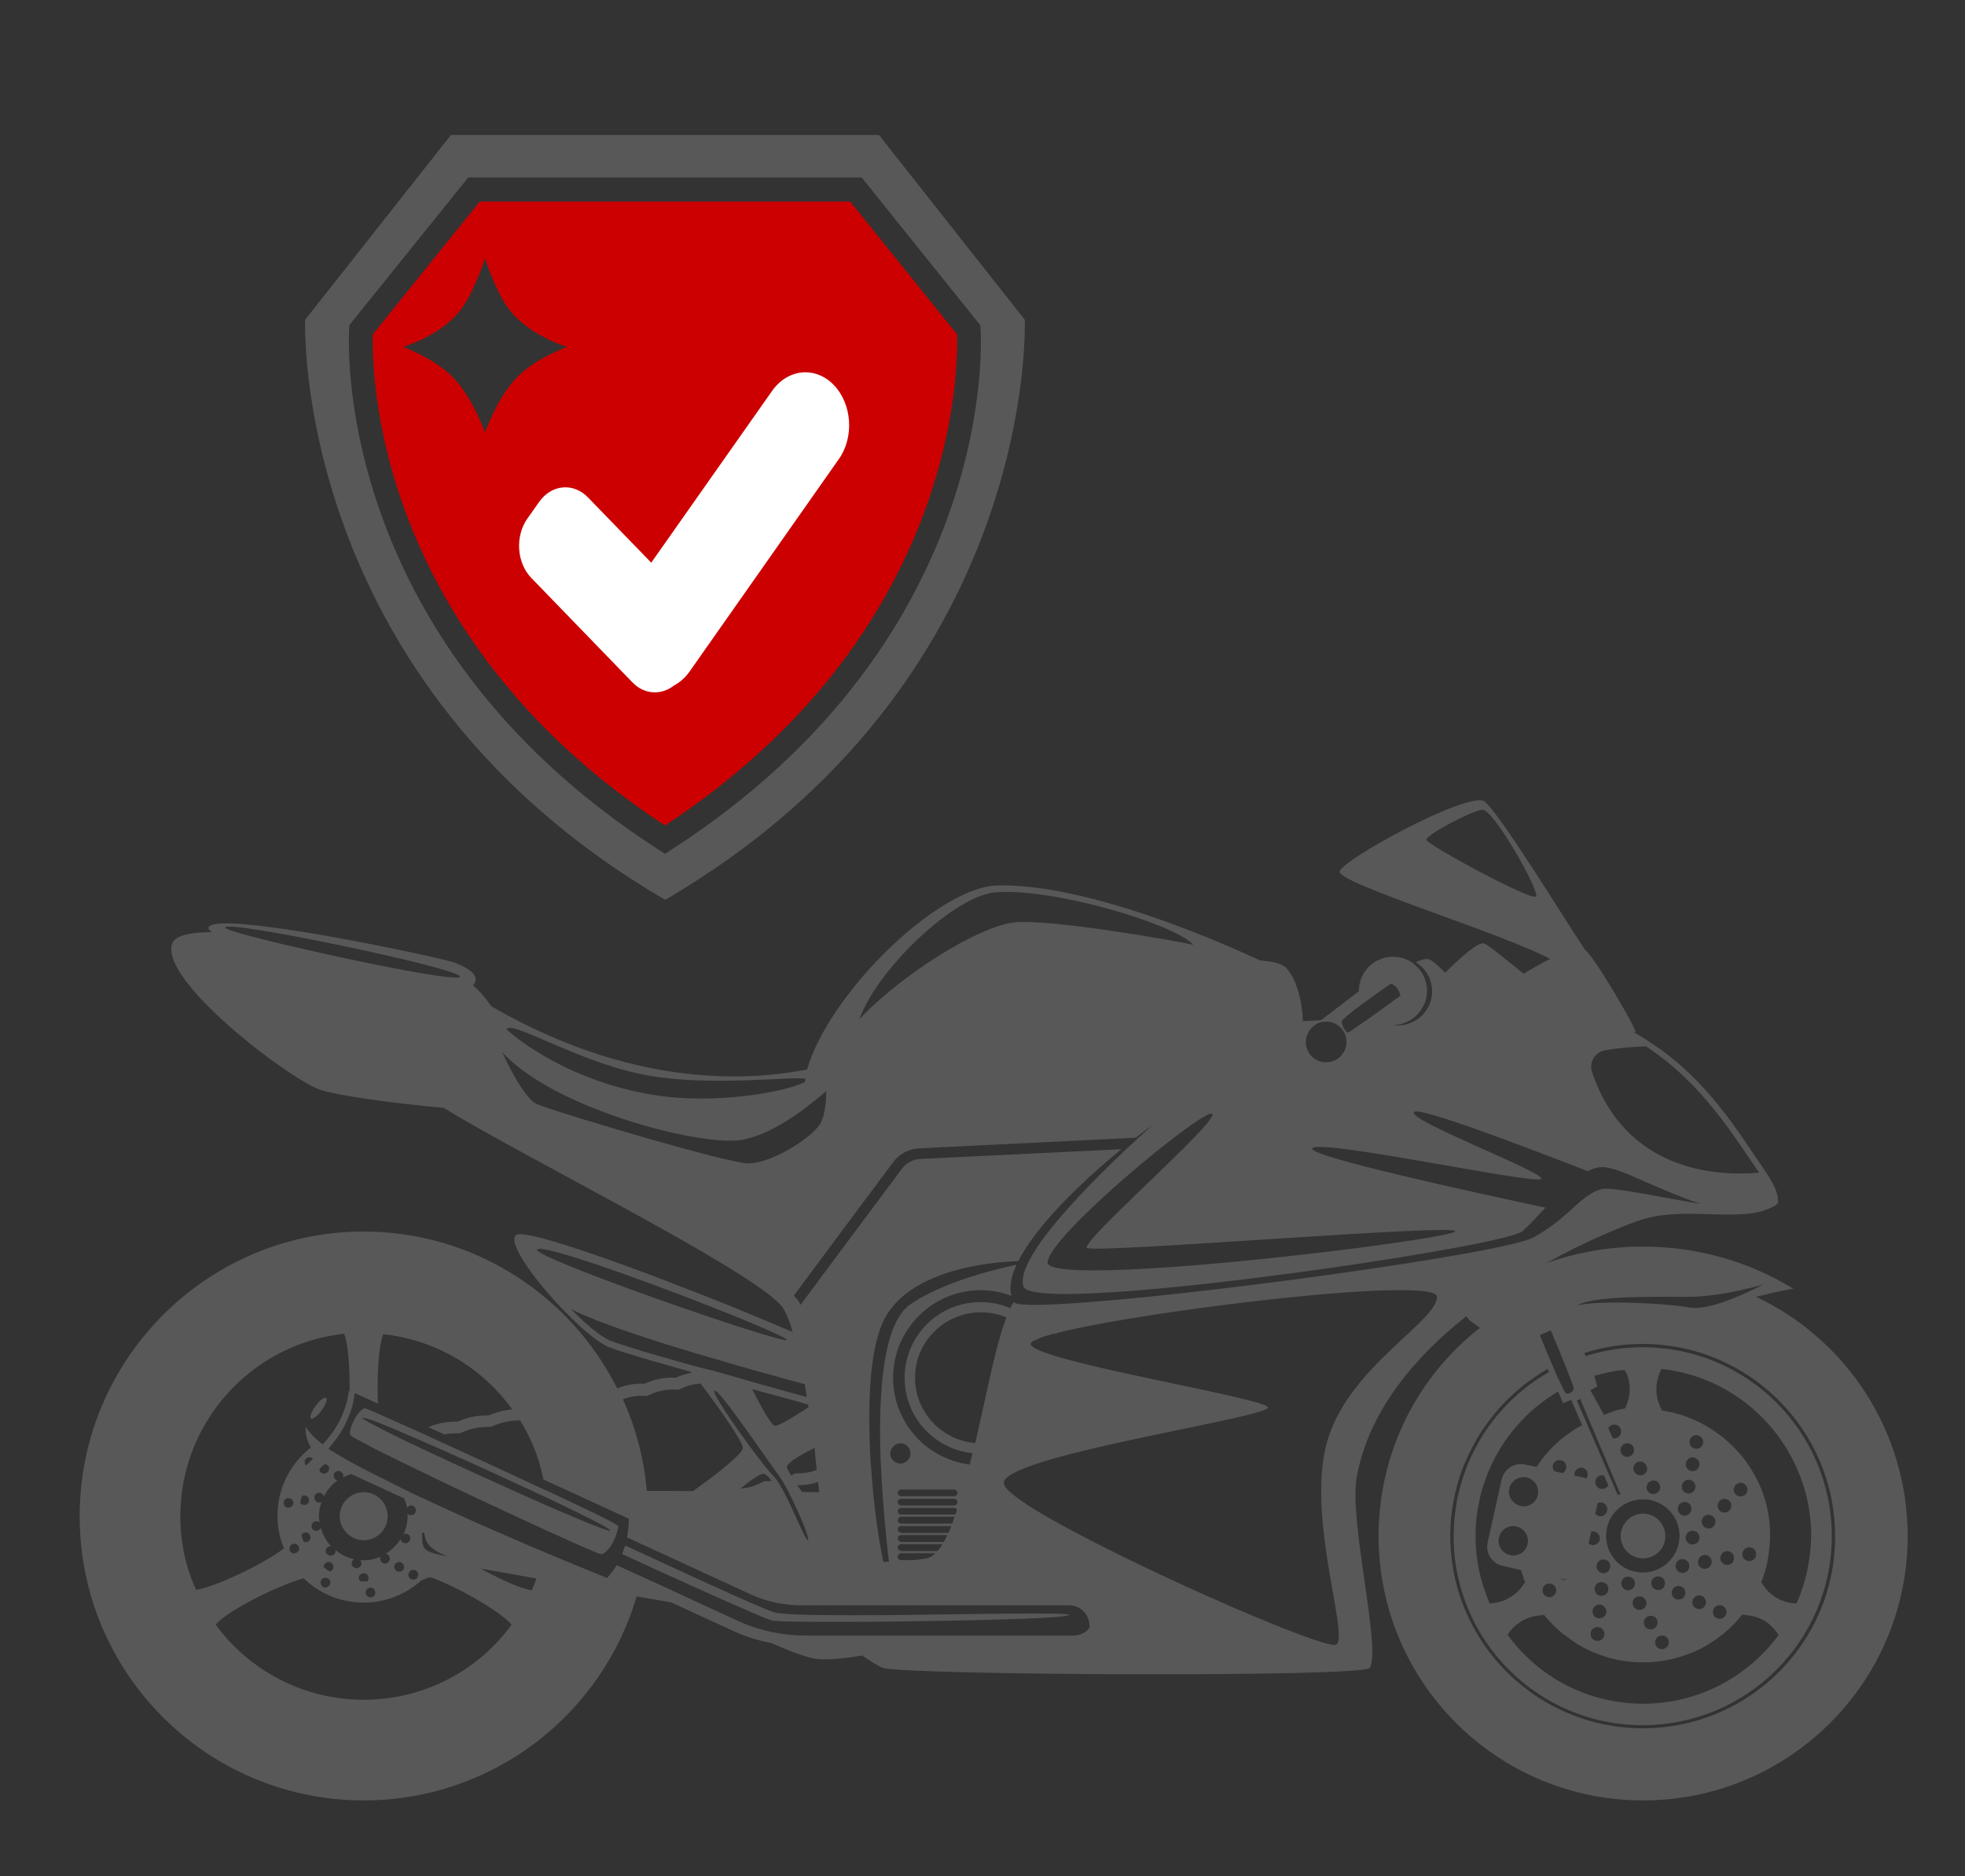 <?xml version="1.0" encoding="utf-8"?>
<!-- Generator: Adobe Illustrator 25.2.0, SVG Export Plug-In . SVG Version: 6.00 Build 0)  -->
<svg version="1.1" id="Capa_1" xmlns="http://www.w3.org/2000/svg" xmlns:xlink="http://www.w3.org/1999/xlink" x="0px" y="0px"
	 viewBox="0 0 888 848" style="enable-background:new 0 0 888 848;" xml:space="preserve">
<rect x="0" y="0" width="888" height="848" fill="#333333" stroke="none"/>
<style type="text/css">
	.st0{fill:#585858;}
	.st1{fill:#FFFFFF;}
	.st2{fill:#CC0000;}
</style>
<g>
	<path class="st0" d="M164.4,696.1c6,0,10.8-4.9,10.8-10.8c0-6-4.9-10.9-10.8-10.9c-6,0-10.9,4.9-10.9,10.9
		C153.6,691.2,158.4,696.1,164.4,696.1z"/>
	<path class="st0" d="M793.6,586.1c6.7-1.7,12.6-2.9,16.8-3.7c-19.8-12.1-43.1-19-68-19h-0.2c-15.3,0-29.9,2.7-43.5,7.5
		c18.6-10.3,34.8-16.8,42.1-19.3c20.6-7.1,45.6,1.6,60.2-6.1c0.4-0.1,0.7-0.3,1-0.5c1.5-0.9,1.8-1.7,1.4-2.5c0.3-3-2-8-6.3-14.1
		c-10.7-15.4-25.1-40.3-51.2-57.2c-2.7-1.8-5.3-3.4-8.1-5c0.9,0.3,1.5,0.5,1.5,0.5c0-2-17.8-32.9-23.1-37.6
		c-4.5-6.7-14.2-22.2-23.6-36.7c-9.4-14.4-18.5-27.8-21.8-30.2c-6.6-4.9-63.7,25.9-65.4,31.6c-1.6,5.2,73.2,27.8,95.1,39.6
		c-4,2-8.2,4.4-11.9,6.7c-3.9-3.1-7.8-6.3-11-8.8c-3.2-2.6-5.8-4.5-7-4.9c-2.2-0.9-10.1,5.8-17.5,13.2c-3.5-3.5-6.5-6.1-8-6.2
		c-1.4,0-3.3,0.5-5.3,1.5c3.8,2.3,6.6,6.3,7.2,10.9c0.1,0.7,0.2,1.4,0.2,2.2c0,1.6-0.2,3.1-0.7,4.6c-2,6.3-7.8,10.8-14.7,10.8
		c-0.8,0-1.5,0-2.2-0.2c7.4,0,13.6-5.4,15-12.5c0.1-0.8,0.2-1.7,0.3-2.5v-0.4c0-5.1-2.5-9.6-6.3-12.4c-1.9-1.5-4.3-2.5-6.8-2.8
		c0,0,0,0-0.1,0c-0.7-0.1-1.4-0.2-2.2-0.2c-8.5,0-15.4,6.9-15.4,15.4v0.2c-0.1,0.1-0.3,0.2-0.4,0.3c-0.2,0.1-0.4,0.3-0.6,0.5
		c-0.2,0.1-0.4,0.3-0.6,0.4c-0.2,0.1-0.4,0.3-0.6,0.5c-0.2,0.2-0.4,0.3-0.6,0.5c-0.2,0.1-0.4,0.3-0.6,0.4c-0.2,0.1-0.4,0.3-0.6,0.5
		c-0.2,0.1-0.4,0.3-0.6,0.4c-0.2,0.1-0.4,0.3-0.6,0.5c-0.2,0.1-0.4,0.3-0.6,0.4c-0.2,0.1-0.4,0.3-0.6,0.5c-0.2,0.2-0.4,0.3-0.6,0.5
		c-0.2,0.1-0.4,0.3-0.6,0.5c-0.2,0.1-0.4,0.3-0.6,0.4c-0.2,0.1-0.4,0.3-0.6,0.5c-0.2,0.1-0.4,0.3-0.6,0.4c-0.2,0.1-0.4,0.3-0.6,0.4
		c-0.2,0.1-0.4,0.3-0.6,0.5c-0.2,0.2-0.4,0.3-0.6,0.5c-0.2,0.1-0.4,0.3-0.6,0.4c-0.2,0.1-0.4,0.3-0.6,0.5c-0.2,0.1-0.4,0.3-0.6,0.4
		c-0.2,0.1-0.4,0.3-0.6,0.5c-0.2,0.1-0.4,0.3-0.6,0.4c-0.2,0.1-0.4,0.3-0.6,0.5c-0.2,0.2-0.4,0.3-0.6,0.5c-0.2,0.1-0.4,0.3-0.6,0.5
		c-0.2,0.1-0.4,0.3-0.6,0.4c-0.2,0.1-0.3,0.3-0.5,0.4c0,0,0,0,0,0c-3,0.2-5.7,0.3-8.2,0.4c-0.4-9.6-2.9-18.7-7.3-23.8
		c-1.8-2.1-6.1-3.2-12-3.6c-2.2-1-5-2.3-8.4-3.8c-23.9-10.6-74.9-31-110.5-30.1c-25,0.7-70,42.8-83.8,77.1c-0.8,2.1-1.5,4.1-2.1,6.1
		c-17.9,3.3-72.5,12-142.7-28.6c-2.7-3.9-5.5-7.2-8.3-9.4c4.4-5.1-4.2-8.7-8.2-10.3c-4.6-2-109.3-24.4-111.3-15.8
		c-0.1,0.6,0.5,1.3,1.6,2c-9.9,0-16.7,1.5-18,5.2c-5.9,16.5,52.1,60.6,66.5,65.9c7.6,2.7,32.8,6.2,56.1,8.3
		c37.1,22.6,132.9,70.1,151.3,88c1,1,1.8,1.9,2.3,2.7c0.3,0.5,0.6,1.1,0.9,1.7c1.2,2.3,2.3,5.3,3.3,8.9c-7.1-3-15.9-6.7-25.6-10.7
		c-40.1-16.2-95-36.6-99.4-33.1c-4.2,3.4,9.2,21.6,22.8,35.3c0,0,0,0,0,0c7.3,7.5,14.7,13.6,19.3,15.4c0.6,0.2,1.4,0.5,2.4,0.9
		c0.4,0.1,0.9,0.3,1.3,0.4c1,0.4,2.2,0.8,3.6,1.2c0.9,0.3,2,0.6,3.1,0.9c1.1,0.4,2.3,0.7,3.5,1.1c0.2,0,0.4,0.1,0.6,0.2
		c1.7,0.5,3.5,1,5.4,1.6c0.6,0.2,1.3,0.4,1.9,0.5c4.5,1.3,9.4,2.7,14.6,4.2c0.2,0,0.3,0.1,0.5,0.1c0.1,0.1,0.2,0.3,0.3,0.4
		c-2.5,0.5-4.9,1.3-7.3,2.3c-4.8-0.3-9.6,0.7-14,2.7c-4.2-0.2-8.4,0.5-12.3,2.1c-21.1-42-64.5-70.9-114.8-70.9
		C93.5,556.8,36,614.3,36,685.3c0,70.9,57.5,128.4,128.4,128.4c58.4,0,107.7-39,123.3-92.2l15.6,2.7l28.7,13.2
		c5.3,2.4,10.9,4.1,16.6,5.2h0.1c0,0,0.1,0,0.2,0.1c8.8,3.9,16.4,6.7,20.4,7.1c5,0.5,12.7-0.3,20.4-1.6c3.8,2.7,7.1,4.8,9.3,5.6
		c9.2,3.3,217.3,4.4,220,0c5.3-8.5-9.5-66.6-5.9-86.2c5.4-29.7,26-54.1,49.5-72.7l1.4,1.7c0,0,1.8,1.4,4.8,3.5
		c-27.9,21.8-45.8,55.8-45.8,94.1c0,66,53.5,119.5,119.5,119.5c66,0,119.6-53.5,119.6-119.5C862,646.4,834.1,605.2,793.6,586.1z
		 M694.2,405.1c-1.3,2.7-49.2-23.3-49.6-25.5c-0.4-2.2,21.7-13.9,25.5-13.6C675.4,366.4,695.6,402.5,694.2,405.1z M206.7,441.8
		c-9.6,0.7-76.6-13.8-98.2-20c-4.4-1.3-6.9-2.2-6.7-2.7c2-3.3,108.7,19.1,106,22.4C207.8,441.7,207.3,441.8,206.7,441.8z
		 M762.9,586.1c8.1,0,17-1.5,23.7-3c6.1-1.3,10.3-2.6,10.3-2.6s-3.1,1.7-7.6,3.7c-7.6,3.5-19.2,8-25.9,6.7
		c-10.7-1.9-40.8-3.4-50.6-0.9C720.2,585.5,747.5,586.1,762.9,586.1z M714.1,632.2l4.2,10l12.6,29.8l1.5,3.5h-1.4l-14.1-32.6
		l-4.3-9.9L714.1,632.2z M720.5,621.8c0,0,9.3-2.6,13.5-2.6c1.5,1.3,2.2,4.9,2.4,6.9c0.1,0.9,0.1,1.6,0.1,1.6c0,3-0.7,5.9-2.2,8.9
		c-4.1,0.4-9.4,2.9-9.4,2.9l-6.2-11.2l3.1-1.7L720.5,621.8z M811.9,724.7c-2.5-0.1-4.9-0.6-6.9-1.5c-3.5-1.4-6.4-3.9-8.6-7.4
		c-0.2-0.2-0.3-0.4-0.4-0.6c0,0-0.1,0-0.1,0c0,0,0,0,0-0.1c0.3-0.8,0.6-1.5,0.9-2.3c0.5-1.4,0.9-2.9,1.3-4.4
		c0.3-0.9,0.4-1.8,0.6-2.8c0.1-0.5,0.2-1,0.3-1.5c0.1-0.6,0.2-1.2,0.3-1.8c0.1-0.9,0.2-1.8,0.3-2.7c0-0.3,0-0.6,0.1-0.9
		c0.1-1.5,0.2-3.1,0.2-4.6c0-1,0-1.9,0-2.9c-0.1-1.8-0.3-3.5-0.5-5.2c-0.9-6.5-2.9-12.6-5.8-18.1c-0.3-0.5-0.5-1-0.8-1.5
		c-1.6-2.8-3.3-5.5-5.4-8c-0.5-0.7-1.1-1.3-1.6-1.9c-0.4-0.5-0.9-0.9-1.3-1.4c-0.7-0.8-1.4-1.5-2.2-2.2c-1.1-1.1-2.2-2.1-3.5-3.1
		c-4-3.2-8.4-6-13.2-8.1c-0.7-0.3-1.4-0.6-2.1-0.9c-2.5-1-5.1-1.8-7.7-2.4c-0.8-0.2-1.6-0.4-2.4-0.5c-0.8-0.2-1.5-0.3-2.3-0.4
		c-0.1,0-0.1,0-0.2,0c0.1,0,0.1-0.1,0.2-0.1c-0.1-0.2-0.3-0.5-0.4-0.7c-1.7-3.4-2.4-6.7-2.1-10.1c0-0.4,0-0.8,0.1-1.2
		c0.3-2.2,1-4.5,2.1-6.7c19,2,35.9,11.1,48.1,24.6c12.1,13.5,19.6,31.3,19.6,50.8C818.3,705,816,715.4,811.9,724.7z M812.6,725.2
		c0,0.2,0,0.3,0,0.4C812.5,725.5,812.6,725.4,812.6,725.2C812.6,725.2,812.6,725.2,812.6,725.2z M694.4,663l-5.1-1.1
		c-4.8-1.1-9.6,2-10.7,6.8l-6.3,28.3c-1.1,4.9,1.9,9.6,6.8,10.7l8.3,1.9c0.5,1.9,1.1,3.8,1.9,5.7c0,0-0.1,0-0.2-0.1
		c-0.1,0.2-0.3,0.4-0.4,0.6c-2,3.1-4.5,5.3-7.4,6.7c-0.4,0.3-0.7,0.4-1.1,0.6c-2.1,0.9-4.5,1.4-7,1.6c-4.1-9.4-6.4-19.7-6.4-30.6
		c0-3.1,0.2-6.2,0.6-9.2c0.2-1.6,0.4-3.2,0.8-4.8c0.6-3.5,1.4-6.8,2.6-10c0.4-1.5,1-3,1.6-4.4c6.3-15.5,17.5-28.4,31.7-36.8l2.3,5.3
		l3.6-1.6l5,11.5C706.5,648.6,699.5,655.1,694.4,663z M717.3,665.2c0.4,1.1,0.2,2.2-0.4,3.1c-0.4-0.2-0.9-0.4-1.4-0.5l-4-0.9
		c0-0.2,0-0.4,0-0.5c0-1.2,0.7-2.3,1.9-2.8C714.8,662.8,716.6,663.6,717.3,665.2z M702.5,664.9C702.5,664.8,702.4,664.8,702.5,664.9
		c-0.3-0.3-0.4-0.5-0.6-0.8c-0.6-1.6,0.1-3.4,1.7-4c1.6-0.6,3.4,0.1,4,1.7c0.6,1.5,0,3.2-1.5,4L702.5,664.9z M705.2,713.6
		c-0.2-0.1-0.4-0.3-0.6-0.5c-0.1-0.1-0.1-0.2-0.2-0.3C704.6,713.1,704.8,713.3,705.2,713.6z M703.3,718.7c0,1.7-1.3,3.1-3,3.2
		c-1.7,0-3.2-1.3-3.2-3c-0.1-1.8,1.3-3.2,3-3.2C701.7,715.6,703.2,716.9,703.3,718.7z M708,713.7c-0.3,0.2-0.8,0.4-1.2,0.4
		c-0.6,0-1.2-0.2-1.7-0.5C706.2,713.8,707.1,713.8,708,713.7z M688.5,680.8c-0.6,0-1.2-0.1-1.7-0.3c-2.8-0.8-4.9-3.3-4.9-6.3
		c0-3.7,3-6.6,6.6-6.6c1,0,2,0.2,2.8,0.6c2.2,1.1,3.8,3.3,3.8,6C695.2,677.8,692.2,680.8,688.5,680.8z M690.5,696.4
		c0,3-2,5.5-4.7,6.3c-0.6,0.2-1.3,0.3-1.9,0.3c-3.7,0-6.7-3-6.7-6.6c0-3.7,3-6.7,6.7-6.7c0.4,0,0.9,0.1,1.4,0.2
		C688.3,690.6,690.5,693.2,690.5,696.4z M685.8,733.9c0,0,0.1-0.1,0.2-0.1c3-2.3,6.6-3.6,10.8-3.8c0.3-0.1,0.5-0.1,0.8-0.1v-0.3
		c0.6,0.9,1.4,1.7,2,2.4c0.7,0.8,1.4,1.6,2.2,2.3c0.8,0.8,1.5,1.5,2.3,2.2c0.9,0.8,1.7,1.5,2.6,2.2c0.1,0.1,0.3,0.2,0.5,0.3
		c0.9,0.7,1.8,1.4,2.7,2c0.6,0.4,1.2,0.9,1.8,1.3c0.9,0.6,1.7,1.1,2.6,1.6c3.6,2.1,7.5,3.7,11.5,4.9c1,0.4,2.1,0.6,3.2,0.9
		c0.5,0.1,0.9,0.2,1.3,0.3c0.9,0.2,1.8,0.4,2.7,0.5c0.9,0.2,1.8,0.3,2.8,0.4c2.2,0.3,4.5,0.4,6.7,0.4c2.3,0,4.6-0.1,6.9-0.4
		c0.9-0.1,1.8-0.2,2.7-0.4c0.9-0.2,1.8-0.4,2.7-0.5c0.4-0.1,0.9-0.2,1.3-0.3c1.1-0.3,2.2-0.5,3.2-0.9c0.9-0.3,1.8-0.6,2.7-0.9
		c0.6-0.2,1.2-0.5,1.8-0.7c0.1,0,0.2-0.1,0.4-0.1c1.3-0.5,2.6-1.1,3.8-1.7c0.6-0.3,1.3-0.6,1.9-1c0.1,0,0.1-0.1,0.2-0.1
		c0,0,0.1-0.1,0.2-0.1c0.1,0,0.2-0.1,0.3-0.2c0.5-0.3,1-0.6,1.5-0.9c1.6-1,3.2-2,4.7-3.2c0.9-0.6,1.7-1.3,2.6-2
		c3-2.5,5.7-5.4,8.1-8.4v0.3c0.3,0,0.5,0,0.8,0.1c4.2,0.2,7.8,1.5,10.8,3.8c0,0,0.1,0,0.1,0.1c1.7,1.4,3.2,3,4.6,5.1
		c-6.9,9.4-15.9,17.2-26.4,22.6c-10.4,5.4-22.3,8.5-34.9,8.5c-25.1,0-47.4-12.2-61.2-31.1C682.5,736.9,684.1,735.2,685.8,733.9z
		 M786.5,676.3c-1.7,0-3.1-1.5-3-3.2c0.1-1.7,1.5-3,3.2-3c1.7,0.1,3.1,1.5,3,3.2C789.6,675.1,788.2,676.4,786.5,676.3z M792.4,699.9
		c1.4,1,1.6,3,0.6,4.4c-1,1.4-3,1.6-4.4,0.6c-1.4-1.1-1.6-3-0.5-4.4C789.2,699.1,791.1,698.9,792.4,699.9z M783,706.1
		c-1,1.3-3,1.6-4.4,0.5c-1.3-1-1.6-3-0.5-4.4c1-1.3,3-1.6,4.3-0.5C783.8,702.7,784,704.7,783,706.1z M779.2,683.6
		c-1.7,0-3.1-1.5-3-3.2c0.1-1.7,1.5-3,3.2-3c1.7,0.1,3.1,1.5,3,3.2C782.4,682.3,780.9,683.7,779.2,683.6z M780.1,727.6
		c0.5,1.7-0.4,3.4-2,3.9c-1.6,0.5-3.4-0.4-3.9-2c-0.5-1.6,0.4-3.4,2-3.9C777.8,725.1,779.6,726,780.1,727.6z M772,690.8
		c-1.7-0.1-3-1.5-3-3.2c0.1-1.7,1.5-3.1,3.2-3c1.7,0.1,3.1,1.5,3,3.2C775.2,689.6,773.7,690.9,772,690.8z M758.4,710.2
		c-1.3-1-1.6-3-0.5-4.4c1-1.3,3-1.6,4.3-0.5c1.4,1,1.6,3,0.6,4.4C761.8,711,759.8,711.2,758.4,710.2z M759.5,722.8
		c-1.7,0.5-3.4-0.4-3.9-2c-0.5-1.7,0.4-3.4,2-3.9c1.7-0.5,3.4,0.4,3.9,2C762,720.6,761.1,722.3,759.5,722.8z M761.8,694.8
		c0.1-1.7,1.5-3.1,3.2-3c1.8,0.1,3.1,1.5,3,3.2c0,1.7-1.5,3.1-3.2,3C763,698,761.7,696.5,761.8,694.8z M766.9,721.2
		c1.6-0.5,3.4,0.4,3.9,2c0.5,1.7-0.4,3.4-2,3.9c-1.6,0.5-3.4-0.4-3.9-2C764.4,723.5,765.3,721.8,766.9,721.2z M768.5,708.4
		c-1.3-1-1.6-3-0.5-4.4c1-1.4,3-1.6,4.3-0.6c1.4,1,1.6,3,0.6,4.4C771.8,709.2,769.9,709.4,768.5,708.4z M768.3,654.3
		c-1.4,0.9-3.4,0.5-4.3-0.9c-0.9-1.4-0.5-3.4,0.9-4.3c1.4-0.9,3.4-0.5,4.3,1C770.2,651.4,769.7,653.3,768.3,654.3z M767.5,660.1
		c0.9,1.4,0.5,3.3-0.9,4.3c-1.5,0.9-3.4,0.5-4.3-0.9c-0.9-1.4-0.5-3.4,0.9-4.3C764.6,658.2,766.5,658.6,767.5,660.1z M765.7,670.2
		c0.9,1.4,0.5,3.3-0.9,4.3c-1.4,0.9-3.4,0.5-4.3-0.9c-0.9-1.4-0.5-3.4,0.9-4.3C762.8,668.3,764.8,668.7,765.7,670.2z M763.9,680.2
		c0.9,1.4,0.5,3.3-0.9,4.3c-1.5,0.9-3.4,0.5-4.3-0.9c-0.9-1.4-0.5-3.4,0.9-4.3C761.1,678.4,763,678.8,763.9,680.2z M759,694.1
		c0,9.1-7.4,16.6-16.6,16.6c-9.2,0-16.6-7.4-16.6-16.6c0-4.9,2.1-9.2,5.5-12.2c2.6-2.3,5.9-3.8,9.5-4.2c0.5,0,1-0.1,1.5-0.1
		C751.6,677.6,759,685,759,694.1z M737.9,723.6c0.5-1.6,2.2-2.5,3.9-2c1.7,0.5,2.6,2.2,2.1,3.9c-0.5,1.6-2.3,2.5-3.9,2
		C738.3,726.9,737.4,725.2,737.9,723.6z M734.8,718.6c-1.6-0.5-2.5-2.3-2-3.9c0.5-1.6,2.2-2.5,3.9-2c1.6,0.5,2.5,2.2,2,3.9
		C738.2,718.2,736.4,719.1,734.8,718.6z M743,732.4c0.5-1.6,2.2-2.5,3.9-2c1.7,0.5,2.6,2.2,2,3.9c-0.5,1.6-2.2,2.5-3.9,2
		C743.4,735.8,742.5,734,743,732.4z M748.4,712.6c1.7-0.5,3.4,0.4,3.9,2c0.5,1.6-0.4,3.4-2,3.9c-1.7,0.5-3.4-0.4-3.9-2
		C745.8,714.8,746.7,713.1,748.4,712.6z M748.1,741.3c0.5-1.6,2.3-2.5,3.9-2s2.6,2.2,2,3.9c-0.5,1.6-2.2,2.5-3.9,2
		C748.5,744.7,747.6,742.9,748.1,741.3z M724.7,730.8c-1.4,1-3.3,0.8-4.4-0.6c-1-1.4-0.8-3.3,0.6-4.4c1.3-1,3.3-0.8,4.3,0.6
		C726.4,727.8,726.1,729.8,724.7,730.8z M723.8,741c-1.4,1-3.3,0.8-4.4-0.6c-1-1.4-0.8-3.3,0.6-4.4c1.3-1,3.3-0.8,4.4,0.6
		C725.5,738,725.2,739.9,723.8,741z M725.6,720.6c-1.3,1-3.3,0.8-4.3-0.5c-1.1-1.4-0.8-3.3,0.5-4.4c1.4-1.1,3.3-0.8,4.4,0.5
		C727.2,717.6,727,719.6,725.6,720.6z M726.5,710.4c-1.4,1-3.3,0.8-4.4-0.6c-1-1.3-0.8-3.3,0.6-4.4c1.3-1,3.3-0.8,4.4,0.6
		C728.1,707.4,727.8,709.3,726.5,710.4z M721.6,684.8c-0.3-0.2-0.4-0.4-0.7-0.6l1.1-4.8c0.9-0.5,2-0.5,2.9,0.1
		c1.5,0.9,1.9,2.8,0.9,4.3C725,685.3,723.1,685.7,721.6,684.8z M725.2,672.7c-1.6,0.7-3.4-0.1-4-1.7c-0.7-1.6,0.1-3.4,1.7-4
		c0.7-0.3,1.4-0.3,2-0.1l1.9,4.4C726.4,671.9,725.9,672.5,725.2,672.7z M723,695.1c0.1,1.7-1.3,3.1-3,3.2c-0.8,0-1.5-0.3-2.1-0.7
		l1.2-5.4c0.2,0,0.4-0.1,0.6-0.1C721.4,692.1,722.9,693.4,723,695.1z M750.2,672.8c-0.4,1.7-2.1,2.7-3.7,2.4
		c-1.7-0.4-2.7-2.1-2.3-3.7s2-2.7,3.7-2.3C749.4,669.4,750.5,671.1,750.2,672.8z M744.3,664.4c-0.4,1.7-2,2.7-3.7,2.3
		c-1.7-0.4-2.7-2-2.4-3.7c0.4-1.7,2-2.7,3.7-2.4C743.6,661.1,744.6,662.7,744.3,664.4z M738.4,656c-0.4,1.7-2.1,2.7-3.7,2.4
		c-1.7-0.4-2.7-2-2.3-3.7c0.4-1.7,2-2.7,3.7-2.4C737.7,652.7,738.8,654.3,738.4,656z M728.8,650C728.8,650,728.8,650,728.8,650
		l-2-4.5c0.6-1.2,2-1.9,3.4-1.6c1.7,0.4,2.7,2,2.3,3.7C732.2,649.3,730.5,650.4,728.8,650z M700,601.6c0.3-0.1,0.5-0.2,0.8-0.4
		c5.1,12,10.4,25.4,10.4,26.2c0,1.4-2,2.8-3.4,2.5c-0.8-0.1-6.9-13.9-11.9-26.4c0.3-0.2,0.6-0.4,0.9-0.5
		C697.9,602.6,699,602.1,700,601.6z M725.3,474.7c6.2-1.1,12.4-1.6,18.5-1.8c26,16.9,40.4,41.8,51.2,57.1
		c-20.5,1.8-60.6-1.3-75.5-45.4C718,480.2,720.7,475.5,725.3,474.7z M606.4,461.5c0-0.2,0.4-0.6,1-1.2c1.5-1.4,4.6-3.9,8.2-6.5
		c0.5-0.4,1.1-0.9,1.8-1.3v0c3.8-2.8,8-5.8,11.1-7.9c2.6,0.8,3.9,3.3,4.4,5.4c-7.6,5.6-23.2,16.7-23.8,16.7
		C607.8,466.2,606.1,462.9,606.4,461.5z M594,463.5c0.1-0.1,0.3-0.2,0.4-0.4c1.4-0.9,3.1-1.4,4.9-1.4c5.1,0,9.2,4.1,9.2,9.2
		c0,2.7-1.2,5.1-3,6.8c-1.6,1.5-3.8,2.4-6.2,2.4c-5.1,0-9.2-4.1-9.2-9.2C590.2,467.8,591.7,465.1,594,463.5z M547.8,503.4
		c2.8,2.8-43.2,43.4-54.3,56.6c-1.8,2.2-2.7,3.6-2.3,4c3.3,2.7,175.9-11.8,166-7.2c-2.7,1.3-17.5,3.7-37.4,6.4
		c-24.7,3.3-57.2,6.9-85.5,9.1c-24.6,1.8-45.7,2.6-55.3,1c-3.5-0.6-5.6-1.4-5.6-2.7c0-0.5,0.1-1.1,0.4-1.7c0.5-1.4,1.5-3.1,3-5.1
		C490.9,544.5,545.1,500.7,547.8,503.4z M449.7,403.3c25.6-2.2,80.8,14.1,89.6,23.7c-10.5-2.3-63.8-11.5-80.3-10.2
		c-16.5,1.4-52.3,24.2-70.6,43.8C396.3,438.2,431.2,404.9,449.7,403.3z M294.2,486.3c29.2,4.8,64.7-0.1,69.8,1.3
		c-0.1,0.5-0.2,0.9-0.3,1.4c-6.2,3.7-40.3,11.3-72.2,5.2c-40.4-7.8-62.6-29-62.6-29C231,460.6,263,481.2,294.2,486.3z M338.3,525.8
		c-9.3,0-80-21.1-94.2-26.2c-0.9-0.3-1.5-0.6-1.9-0.8c-1.2-0.5-2.7-2.1-4.4-4.2c-3.5-4.5-7.6-11.8-10.8-19c3.1,3.4,7.1,6.7,11.5,9.8
		c13.2,9.2,31.2,16.7,48.3,22c3.4,1,6.7,1.9,9.9,2.8c16.6,4.3,31.3,6.2,38.3,5c9.6-1.6,19.8-7.7,27.8-13.6c4.3-3.2,8-6.3,10.6-8.5
		c0,5-0.7,10.6-2.3,14c-0.1,0.3-0.3,0.6-0.5,0.9c-1.1,1.8-3.4,4-6.3,6.3C356.9,520.1,345.4,525.8,338.3,525.8z M242.8,564.7
		c4-4,114.6,38.9,112.7,40.9C353.5,607.5,239.5,568,242.8,564.7z M310.3,616.4c-0.1,0-0.3-0.1-0.4-0.1c-0.1,0-0.3-0.1-0.4-0.1
		c-4.7-1.3-9.1-2.7-13.2-3.8c-0.6-0.2-1.2-0.4-1.8-0.5c-1.8-0.5-3.4-1-5-1.5c-0.2,0-0.5-0.1-0.6-0.2c-1.1-0.4-2.2-0.7-3.2-1
		c-1-0.3-2-0.6-2.9-0.9c-1.2-0.4-2.3-0.8-3.3-1.1c-0.4-0.1-0.9-0.3-1.3-0.4c-0.9-0.3-1.6-0.6-2.2-0.8c-4.3-1.7-11.2-7.4-18-14.4
		c9.2,4.8,26.9,10.9,45.7,16.8c0,0,0.1,0,0.2,0c6.3,2,12.7,3.9,19,5.7c3.2,0.9,6.5,1.9,9.6,2.8c0.3,0.1,0.6,0.2,0.9,0.3
		c0.5,0.1,1,0.3,1.5,0.4c1.9,0.5,3.9,1.1,5.8,1.7c0.8,0.2,1.6,0.4,2.3,0.6c8.1,2.3,15.3,4.2,20.7,5.7c0.3,1.9,0.6,3.9,0.9,5.8
		c-0.9-0.2-1.8-0.5-2.7-0.7c-0.4-0.1-0.8-0.3-1.3-0.4c-0.6-0.2-1.3-0.4-2-0.5c-0.7-0.2-1.4-0.4-2.1-0.6c-0.8-0.2-1.7-0.5-2.5-0.7
		c-1.4-0.4-2.9-0.8-4.4-1.3c-2.4-0.6-5-1.3-7.7-2.1c-1.3-0.4-2.6-0.7-3.9-1.1c-0.8-0.2-1.6-0.4-2.4-0.7c-0.3-0.1-0.6-0.2-0.9-0.3
		c-0.8-0.2-1.6-0.5-2.5-0.7c-0.5-0.1-0.9-0.3-1.4-0.4c-0.7-0.2-1.4-0.4-2.1-0.6c-1.9-0.5-3.8-1.1-5.8-1.6c-0.6-0.2-1.3-0.4-1.9-0.5
		C317.5,618.4,313.8,617.4,310.3,616.4z M322.8,628.6c1.3-2.3,23.7,31,28.7,37.6c0.5,0.6,1,1.4,1.6,2.3c0.8,1.3,1.7,3,2.7,4.7
		c0.2,0.3,0.4,0.7,0.5,1c4.8,9.3,10,21.9,8.8,21.9c-1.2,0-6.2-13-10.9-21.9c-0.1-0.1-0.2-0.3-0.2-0.4c-1-1.8-2-3.5-2.9-4.8
		c-0.5-0.7-1-1.4-1.5-1.8C344.2,661.9,321.7,630.6,322.8,628.6z M348.8,669.3c-0.8,0.1-1.6,0.1-2.4,0.1h0l-1.1,0l-0.6,0.3
		c-3.1,1.8-6.6,2.8-10.1,3.1c4.6-3.8,8.7-6.7,10.4-6.7C346,666.2,347.3,667.4,348.8,669.3z M362.5,674.3c-0.8-1.1-1.5-2.1-2.2-3
		c0,0,0,0,0.1,0c3.1,0,6.3-0.5,9.3-1.5c0.1,1.6,0.3,3.1,0.5,4.6L362.5,674.3z M369.1,664.3c-2.7,1.1-5.7,1.6-8.8,1.6h0l-1.1,0
		l-0.6,0.4c-0.4,0.2-0.8,0.4-1.1,0.6c-1.3-2.1-2-3.5-1.9-4c0.3-1.9,6-5.3,12.5-8.5C368.4,657.7,368.7,661,369.1,664.3
		C369.1,664.3,369.1,664.3,369.1,664.3z M350.2,644.4c-0.3,0-0.7-0.4-1.2-0.9c-2.2-2.4-5.8-9.2-9.1-15.7c2.3,0.6,4.6,1.3,6.8,1.9
		c2.9,0.8,5.6,1.5,8.3,2.2c1.6,0.4,3.2,0.9,4.7,1.3c0.9,0.2,1.8,0.5,2.7,0.8c0.8,0.2,1.5,0.4,2.2,0.6c0.2,0,0.4,0.1,0.6,0.1
		c0.1,0.4,0.1,0.9,0.2,1.3C358.1,640.7,351.5,644.7,350.2,644.4z M291.3,630.9l1.2,0l0.6-0.3c3.9-1.9,8.1-2.8,12.3-2.6l1.2,0.1
		l0.6-0.3c3-1.4,6.2-2.3,9.4-2.5c8.5,11.2,18.7,25.7,19.1,28.9c0.3,2.5-10.4,11-22.5,19.7h0l-20.9-0.1c-1.3-14.7-5-28.6-10.8-41.4
		C284.7,631.2,288.1,630.6,291.3,630.9z M81.5,685.3c0-42.8,32.4-78,74-82.5c1.8,4.3,2.6,15.3,2.5,26c-0.1,0-0.3,0-0.4-0.1
		c-0.3,2.7-0.9,5.2-1.8,7.8c-1.2,3.7-3,7.2-5.4,10.7c-0.5,0.8-1.1,1.5-1.7,2.2c-0.4,0.5-0.7,0.9-1.1,1.4c-0.5,0.7-1.1,1.3-1.8,2
		c-0.5-0.4-1-0.8-1.5-1.2c-2.7-2.2-4.9-4.7-6.2-6.9c-0.2,3.4,0.7,6.7,2.4,9.5c-9.2,7.1-15.1,18.3-15.1,30.8c0,5.2,1,10.2,2.9,14.8
		c-9.3,7.2-32.2,17.9-39.7,18.7C84,708.5,81.5,697.2,81.5,685.3z M150.9,667.6c-0.4-1.2,0.3-2.4,1.4-2.7c1.2-0.4,2.4,0.3,2.7,1.4
		c0.2,0.5,0.1,1,0,1.4c1.2-0.6,2.4-1.1,3.7-1.5l23.9,11c0.6,1.3,1.1,2.7,1.3,4.2c0.5-0.7,1.3-1.1,2.2-1c1.2,0.2,2,1.3,1.8,2.5
		c-0.1,1.2-1.3,2.1-2.5,1.9c-0.5,0-0.9-0.3-1.3-0.7c0,0.4,0.1,0.7,0.1,1.1c0,2.9-0.7,5.7-1.8,8.1c0.8-0.3,1.7-0.2,2.3,0.4
		c0.9,0.8,0.9,2.2,0.1,3.1s-2.2,0.9-3.1,0.1c-0.4-0.4-0.6-0.8-0.7-1.3c-1.7,2.7-4,4.9-6.7,6.6c0.9,0.1,1.6,0.8,1.8,1.7
		c0.3,1.2-0.5,2.4-1.7,2.7c-1.2,0.2-2.3-0.5-2.6-1.7c-0.1-0.5,0-0.9,0.2-1.3c-2.4,1-5,1.6-7.8,1.6c-0.5,0-1-0.1-1.5-0.2
		c0.6,0.6,0.9,1.6,0.5,2.4c-0.5,1.1-1.8,1.6-2.9,1.2c-1.1-0.4-1.7-1.8-1.2-2.9c0.2-0.4,0.5-0.8,0.9-1c-3.2-0.7-6-2.2-8.4-4.1
		c0.1,0.9-0.2,1.8-1,2.2c-1,0.6-2.4,0.3-3.1-0.7c-0.6-1-0.3-2.4,0.7-3c0.5-0.3,0.9-0.4,1.4-0.3c-2.2-2.3-3.7-5.1-4.6-8.2
		c-0.4,0.8-1.2,1.3-2.1,1.3c-1.2,0-2.2-1.1-2.1-2.3c0-1.2,1.1-2.2,2.3-2.1c0.5,0,1,0.3,1.3,0.6c-0.1-0.9-0.3-1.8-0.3-2.8
		c0-2.3,0.5-4.5,1.2-6.5c-0.8,0.4-1.7,0.4-2.4-0.2c-0.9-0.8-1.1-2.1-0.4-3.1c0.8-0.9,2.2-1.1,3.1-0.4c0.4,0.3,0.6,0.7,0.8,1.2
		c1.4-2.8,3.5-5.3,6.1-7.2C151.9,669,151.2,668.5,150.9,667.6z M187.2,713.9c-1.2,0.3-2.3-0.5-2.6-1.7c-0.2-0.7,0.1-1.4,0.5-1.9
		c0.3-0.4,0.7-0.6,1.2-0.8c0.4-0.1,0.8,0,1.1,0.1c0.1,0,0.2,0.1,0.3,0.1c0.2,0.1,0.4,0.2,0.5,0.3c0.1,0.1,0.2,0.1,0.3,0.3
		c0.1,0.1,0.1,0.3,0.2,0.4c0.1,0.2,0.2,0.3,0.3,0.5c0,0,0,0,0,0C189.1,712.5,188.4,713.7,187.2,713.9z M180.9,710.3
		c-1.2,0.3-2.4-0.5-2.7-1.7c-0.2-1.2,0.5-2.3,1.7-2.6c1.2-0.3,2.3,0.5,2.6,1.7C182.9,708.9,182.1,710,180.9,710.3z M165.4,718.9
		c0.5-1.1,1.8-1.7,2.9-1.2c0.7,0.3,1.2,1,1.3,1.8c0,0.4,0,0.8-0.1,1.1c-0.5,1.1-1.8,1.6-2.9,1.2c-0.8-0.4-1.3-1.1-1.4-1.9
		C165.3,719.6,165.3,719.2,165.4,718.9z M164.4,714.7c-0.5,0-1.1,0-1.7-0.1c-0.5-0.6-0.7-1.4-0.4-2.2c0.4-1.1,1.8-1.6,2.9-1.2
		c1.1,0.5,1.7,1.8,1.2,2.9c-0.1,0.2-0.2,0.4-0.4,0.6C165.5,714.7,165,714.7,164.4,714.7z M149,710.2C149,710.2,149,710.2,149,710.2
		c-0.9-0.5-1.9-1.2-2.7-1.9c-0.1-0.8,0.3-1.6,1-2c1-0.7,2.4-0.4,3,0.7c0.7,1,0.4,2.4-0.7,3C149.4,710.1,149.2,710.2,149,710.2z
		 M149,716.3c-0.2,0.3-0.4,0.6-0.8,0.8c-1,0.7-2.4,0.4-3-0.7c-0.5-0.8-0.5-1.7,0-2.3c0.2-0.3,0.4-0.5,0.7-0.7c1-0.6,2.4-0.3,3.1,0.7
		C149.4,714.8,149.4,715.6,149,716.3z M138.1,692.6h0.1c1.2,0,2.2,1.1,2.1,2.3c0,1.2-1.1,2.2-2.3,2.1c-0.2,0-0.4-0.1-0.7-0.2
		c-0.5-1-0.8-2-1.1-3.1C136.7,693.1,137.3,692.6,138.1,692.6z M136.1,679.7c-0.2-0.1-0.3-0.3-0.5-0.5c0,0,0,0,0,0
		c0.3-1,0.5-2.1,0.9-3.1c0.3-0.1,0.6-0.2,1-0.2c0.5,0,0.9,0.1,1.3,0.4c1,0.7,1.1,2.1,0.4,3.1C138.4,680.3,137.1,680.5,136.1,679.7z
		 M138.4,662.3c-0.3-0.3-0.5-0.5-0.6-0.9c-0.4-1.2,0.3-2.4,1.4-2.7c0.9-0.3,1.7,0,2.2,0.6C140.4,660.2,139.4,661.3,138.4,662.3z
		 M147.1,665.9c-1.1,0.4-2.4-0.3-2.7-1.4c0-0.2,0-0.4,0-0.7c0.8-0.8,1.6-1.5,2.5-2.1c0.8,0.1,1.5,0.7,1.8,1.5
		C148.9,664.4,148.3,665.6,147.1,665.9z M132.1,697.9c0.3-0.1,0.6-0.2,1-0.2c1.2,0.1,2.2,1.1,2.1,2.3c0,0.8-0.5,1.5-1.3,1.8
		c-0.3,0.2-0.7,0.3-1,0.3c-1.2,0-2.2-1.1-2.1-2.3C130.9,699,131.4,698.2,132.1,697.9z M130,681.4c-0.4-0.1-0.7-0.2-1-0.4
		c-0.9-0.8-1.1-2.2-0.4-3.1c0.5-0.7,1.3-0.9,2.2-0.8c0.3,0.1,0.6,0.2,0.9,0.4c1,0.8,1.2,2.1,0.4,3.1
		C131.5,681.2,130.7,681.5,130,681.4z M164.4,768.2c-27.4,0-51.8-13.3-66.9-33.9c4.8-6.2,28.7-18,39.7-21c7,6.8,16.6,11,27.2,11
		c10.1,0,19.2-3.9,26.1-10.1c0.1,0,0.1,0,0.2,0c0,0,0,0,0,0c0.9-0.4,1.8-0.7,2.7-1.2c0.5,0,1,0,1.4-0.1h0
		c11.6,4.1,31.9,15.7,36.4,21.4C216.3,754.8,191.9,768.2,164.4,768.2z M190.9,697c-0.1-1.3-0.2-2.8-0.1-4.4c0.3,0,0.6,0.1,0.9,0.3
		c0.2,1.1,0.4,2.2,0.8,3.1c0.3,0.9,0.7,1.6,1.2,2.2c2.9,3.4,8.4,5,8.4,5s-7.7-0.7-10-3.2C191.4,699.4,191.1,698.3,190.9,697z
		 M240.3,718.7c-4.5-0.5-14.1-4.8-23.1-9.8l25.2,4.5C241.9,715.2,241.1,717,240.3,718.7z M492.4,735.6c-1.3,1.8-3.3,3-5.5,3.4
		c-0.5,0.1-1.1,0.2-1.7,0.2H366.7c-0.9,0-1.8,0-2.7,0c-10.3,0-20.8-2.2-30.2-6.5l-10.9-5l-26.4-12.2l0,0l-6.6-3l-11.2-5.1
		c-0.9,1.4-1.9,2.8-3,4.2c-0.5,0.5-0.9,1.1-1.3,1.6c-6.2-2.5-16.4-6.7-28.6-11.8c-0.3-0.2-0.6-0.3-0.9-0.4h0
		c-2.7-1.1-5.6-2.3-8.5-3.6c-10.4-4.5-21.8-9.4-33-14.6c-3.3-1.5-6.6-3-9.8-4.5c-0.7-0.3-1.4-0.7-2.1-1c-0.5-0.2-1-0.5-1.6-0.7
		c-2.7-1.3-5.4-2.6-8.1-3.9c-1.2-0.6-2.3-1.2-3.5-1.8c-0.2,0-0.3-0.1-0.4-0.2c-3.2-1.6-6.3-3.1-9.4-4.7c-0.5-0.2-0.9-0.4-1.4-0.7
		c-1.3-0.6-2.5-1.3-3.7-1.9c-3.5-1.8-6.7-3.6-9.7-5.4c-1.9-1.1-3.7-2.2-5.3-3.2c0.1-0.1,0.2-0.2,0.3-0.4c0.3-0.4,0.6-0.8,0.9-1.1
		c1.1-1.3,2.2-2.7,3.1-4c0.3-0.5,0.7-1,1-1.5c1.1-1.7,2-3.3,2.7-4.9c0.2-0.4,0.3-0.7,0.5-1.1c0.1-0.2,0.2-0.4,0.3-0.7
		c0.5-1.2,1-2.4,1.4-3.6c0.9-2.7,1.4-5.3,1.7-7.8c0.6,0.2,1.3,0.4,1.8,0.7l8.7,4c-0.5-12.1,0.3-26.4,2.4-31.4
		c24,2.6,44.9,15.3,58.3,34c-3.6,0.3-7.2,1.2-10.6,2.7c-0.2,0-0.5,0-0.7,0c-4.6,0-9.1,0.9-13.3,2.8c-0.2,0-0.5,0-0.7,0
		c-4.3,0-8.5,0.8-12.6,2.5l7.2,3.3c1.8-0.4,3.6-0.5,5.4-0.5c0.2,0,0.4,0,0.5,0l1.2,0l0.6-0.3c3.7-1.7,7.7-2.6,11.7-2.6
		c0.2,0,0.4,0,0.6,0l1.2,0l0.6-0.3c3.7-1.7,7.6-2.6,11.7-2.6h0.8c5,8.1,8.6,17.1,10.5,26.7l10.8,4.9l26.7,12.3h0l1.1,0.5
		c0,1.5-0.1,3.1-0.3,4.7c-0.1,0.9-0.2,1.9-0.4,2.9c0,0.2-0.1,0.5-0.2,0.8l8.7,4l47.5,21.9c7.6,3.5,16.2,5.1,24.7,4.8h118.9
		c5.1,0,9.2,4.1,9.2,9.2C492.4,734.9,492.4,735.3,492.4,735.6z M407.3,700.9c-0.9,0-1.6-0.7-1.6-1.5v0c0-0.9,0.7-1.5,1.6-1.5h18.6
		c-0.7,1.2-1.4,2.2-2.2,3.1H407.3z M422.7,702c-1.3,1.2-2.6,2.1-4,2.3c-1.8,0.3-3.7,0.6-5.8,0.8h-5.6c-0.9,0-1.6-0.7-1.6-1.5
		c0-0.9,0.7-1.6,1.6-1.6H422.7z M407.3,696.8c-0.9,0-1.6-0.7-1.6-1.5c0-0.9,0.7-1.5,1.6-1.5h20.8c-0.5,1.1-1,2.1-1.6,3.1H407.3z
		 M407.3,692.7c-0.9,0-1.6-0.7-1.6-1.5c0-0.9,0.7-1.5,1.6-1.5h22.6c-0.4,1.1-0.9,2.1-1.3,3.1H407.3z M407.3,688.6
		c-0.9,0-1.6-0.7-1.6-1.5s0.7-1.6,1.6-1.6h23.9c0,0,0.1,0,0.2,0c-0.4,1.1-0.7,2.1-1.1,3.1H407.3z M431.2,684.5h-23.9
		c-0.9,0-1.6-0.7-1.6-1.5c0-0.9,0.7-1.5,1.6-1.5h23.9c0.6,0,1.1,0.4,1.3,0.9c-0.3,0.7-0.5,1.4-0.7,2.1
		C431.7,684.4,431.4,684.5,431.2,684.5z M431.2,680.4h-23.9c-0.9,0-1.6-0.7-1.6-1.5c0-0.9,0.7-1.5,1.6-1.5h23.9
		c0.8,0,1.5,0.7,1.5,1.5C432.7,679.7,432,680.4,431.2,680.4z M431.2,676.2h-23.9c-0.9,0-1.6-0.7-1.6-1.5s0.7-1.5,1.6-1.5h23.9
		c0.8,0,1.5,0.7,1.5,1.5S432,676.2,431.2,676.2z M410.5,659.6c-0.9,1.1-2.1,1.9-3.6,1.9c-0.9,0-1.8-0.3-2.5-0.8
		c-1.3-0.9-2.1-2.2-2.1-3.8c0-0.5,0.1-1,0.3-1.4c0.6-1.8,2.3-3.2,4.3-3.2c1.4,0,2.7,0.7,3.6,1.8c0.6,0.8,1,1.8,1,2.9
		C411.4,658,411.1,658.9,410.5,659.6z M439.9,652.1c-4-0.4-7.9-1.7-11.2-3.6c-9.1-5.1-15.2-14.8-15.2-25.8c0-6.2,1.9-12,5.2-16.7
		c2.2-3.1,4.9-5.8,8-7.9c4.7-3.1,10.4-5,16.5-5c4.1,0,8,0.8,11.6,2.3c-0.1,0.4-0.3,0.9-0.5,1.4c-0.5,1.5-1.1,3.2-1.7,5
		c-3.4,11.2-6.7,27.3-10.3,43.4c-0.5,2.2-1,4.5-1.5,6.7c0,0.1,0,0.2-0.1,0.3C440.3,652.2,440.1,652.2,439.9,652.1L439.9,652.1z
		 M599.4,652.8c-8.8,34.2,10.5,87,4.4,90.5c-5,2.8-100.2-38.9-136.4-61.2c-8.4-5.2-13.6-9.4-13.8-11.7c-0.2-3,6.6-6.2,16.9-9.5
		c33.1-10.4,103.2-21.4,102.5-24.8c-0.6-3.3-61.7-13.7-91.4-21.9c-1.9-0.5-3.6-1-5.2-1.5c-0.2,0-0.4-0.1-0.7-0.2
		c-2.2-0.7-4.2-1.4-5.8-2.1c-0.4-0.2-0.8-0.4-1.1-0.5c-2.1-1-3.2-1.9-3-2.7c0.1-0.3,0.3-0.5,0.7-0.8c0.2-0.2,0.4-0.4,0.8-0.5
		c1-0.5,2.5-1.1,4.4-1.8c1.5-0.5,3.3-1,5.3-1.5c0.1,0.2,0.2,0.4,0.4,0.6c0-0.3,0-0.5,0-0.7c40.3-10.3,172-26.1,172-16.4
		C649.5,597.4,608.2,618.5,599.4,652.8z M478.4,589.4c-5.6,0.3-10.2,0.4-13.6,0.3c-3.9-0.1-6.2-0.5-6.6-1.2
		c-0.6,0.7-1.1,1.6-1.7,2.7c-4.1-1.8-8.7-2.7-13.5-2.7c-10.5,0-19.8,4.7-26.1,12.1c-1.4,1.7-2.7,3.6-3.8,5.5
		c-2.7,4.9-4.3,10.6-4.3,16.6c0,11.7,5.8,22,14.8,28.2c1.8,1.3,3.7,2.3,5.8,3.2h0c3.1,1.4,6.5,2.3,10.1,2.7
		c-0.4,1.7-0.9,3.4-1.3,5.1c-5.6-0.7-10.8-2.6-15.5-5.4c-2.2-1.3-4.2-2.8-6.1-4.5h0c-8-7.3-13-17.7-13-29.3c0-5.1,1-10,2.7-14.5
		c1-2.4,2.2-4.7,3.6-6.9c7-10.9,19.3-18.2,33.2-18.2c4.9,0,9.7,0.9,14,2.6c-1.1-3.9-0.2-8.7,2.3-14.1c-15.4,3.3-34.9,9-48,17.9
		c-3.9,2.7-6.7,7.5-8.8,13.8c-0.6,1.7-1.1,3.5-1.5,5.4c-3.1,13.3-3.8,31.1-3.2,48.3c0,1.9,0.1,3.8,0.2,5.6
		c0.8,17.5,2.5,33.7,3.6,43.2c-0.8,0-1.6,0.1-2.5,0.1c-2.3-10.7-4.4-26-5.5-42.2c-0.1-1.8-0.3-3.6-0.4-5.4c-0.4-8.1-0.6-16.2-0.4-24
		c0.1-3.4,0.3-6.7,0.5-9.9c0.4-5.3,1-10.2,1.9-14.7c0.4-2.1,0.9-4,1.4-5.8c0.8-2.9,1.8-5.5,2.9-7.7c12.3-23.6,51.6-26,60.5-26.2
		c1.1-2.1,2.4-4.3,3.9-6.6c9.3-14,25.9-30.3,42.8-44l-91.1,4.4c-3.2,0.2-6.2,1.8-8.1,4.4c-21.2,28.4-36.9,49.5-45.8,61.5
		c-0.3-0.5-0.6-1.1-0.9-1.6c-0.5-0.7-1.2-1.6-2.2-2.5c11.6-15.6,31.4-42.3,44.9-60.3c2.8-3.8,7.1-6.1,11.8-6.3l97.8-4.8
		c2.5-1.9,5-3.8,7.5-5.6c-1.9,1.8-4,3.6-6.1,5.5c-1.8,1.7-3.6,3.4-5.5,5.1c-14.7,13.9-30.8,30.4-39.8,43.6c-1.8,2.7-3.3,5.2-4.5,7.5
		c-2.3,4.6-3.3,8.6-2.2,11.3c0.4,0.9,1.9,1.7,4.4,2.2c2.7,0.6,6.7,0.9,11.5,1c50.2,0.9,202.2-22.1,209.4-28.3
		c0.1-0.1,0.3-0.3,0.5-0.4c2.8-2.5,6.3-6.3,10-10.3c-33.7-7.2-107.4-23.3-105.4-26.8c2.7-4.6,100.8,16.5,103.4,13.8
		c2.7-2.6-61.9-27-57.3-30.3c3-2.1,47.3,14.7,78.4,26.8c2-1,4-1.7,5.9-1.8c4.5-0.3,11.8,2.9,20.6,6.8c7.4,3.2,15.9,7,24.7,9.8
		c-8.6-1.4-17.7-3.1-25.4-4.5c-9.2-1.6-16.5-2.8-19.3-2.2c-5.4,1.2-9.7,5.4-15.4,10.6c-4.1,3.6-9,7.6-15.5,11.2
		C680.4,566.5,533.1,586.7,478.4,589.4z M742.4,781.1c-48,0-87-38.9-87-87c0-5.1,0.4-10,1.3-14.8c0.3-1.8,0.7-3.5,1.1-5.2
		c0.7-3.1,1.6-6.2,2.7-9.1c0.5-1.5,1.1-3.1,1.8-4.5c7.5-17.7,20.6-32.4,37.1-41.8l0.6,1.4c-8.1,4.6-15.3,10.5-21.5,17.4
		c-6.2,6.9-11.2,14.9-14.9,23.6c-0.6,1.5-1.2,3-1.7,4.5c-1.1,2.9-1.9,5.9-2.7,9c-0.4,1.7-0.8,3.4-1,5.1c-0.8,4.7-1.3,9.6-1.3,14.6
		c0,47.2,38.3,85.4,85.4,85.4c47.2,0,85.5-38.2,85.5-85.4c0-47.2-38.2-85.4-85.5-85.4c-9,0-17.6,1.4-25.7,4l-0.6-1.4
		c8.3-2.7,17.1-4.1,26.3-4.1c48.1,0,87,38.9,87,87C829.4,742.2,790.5,781.1,742.4,781.1z"/>
	<path class="st0" d="M743.8,684.2c-0.4-0.1-0.9-0.1-1.3-0.1c-3.4,0-6.4,1.7-8.2,4.3c-1.2,1.6-1.9,3.6-1.9,5.8
		c0,5.6,4.5,10.1,10.1,10.1s10.1-4.5,10.1-10.1C752.5,689,748.7,684.8,743.8,684.2z"/>
	<path class="st0" d="M476,729.3c-13.3-0.3-42.6,0.3-69.6,0.6c-7,0.1-13.8,0.1-20.2,0.1c-6.1,0-11.7,0-16.7-0.1
		c-9.8-0.1-17-0.5-19.6-1.2c-4.4-1.2-28.4-12.2-58.3-26c-3-1.4-6-2.8-9.1-4.2c-0.1,0.4-0.2,0.8-0.4,1.2v0c-0.3,0.9-0.6,1.8-1,2.6
		c1.5,0.7,3.1,1.4,4.5,2.1l0,0c1.8,0.8,3.5,1.6,5.2,2.4c27.3,12.5,49.7,22.5,56.6,25.1c0.9,0.3,1.6,0.5,1.9,0.6
		c0.5,0,1.4,0.1,2.8,0.2c3.9,0.2,11.2,0.3,20.3,0.3h12c7.6,0,15.8-0.1,24.2-0.2c31-0.4,64.2-1.2,72.5-2.4c1.3-0.2,2-0.4,2.1-0.5
		C483.6,729.6,480.8,729.4,476,729.3z"/>
	<path class="st0" d="M145.3,637.5c1.9-2.6,2.8-5.1,2.1-5.7c-0.8-0.5-2.9,1-4.8,3.6c-1.9,2.6-2.8,5.1-2.1,5.7
		C141.2,641.7,143.4,640.1,145.3,637.5z"/>
	<path class="st0" d="M279.3,689.6c-0.1-0.2-1.7-1.1-4.3-2.5c-2.7-1.4-6.7-3.4-11.6-5.7c-4.9-2.3-10.5-5-16.7-7.9
		c-0.1,0-0.1-0.1-0.2,0l0,0c-16.2-7.6-35.5-16.5-51.2-23.6c-3.2-1.5-6.3-2.9-9.2-4.2c-6-2.7-11.1-4.9-14.8-6.6
		c-3.6-1.6-5.9-2.5-6.2-2.6c-0.9-0.1-2,0.8-3.1,2.2c-0.9,1.1-1.7,2.5-2.4,3.9c-0.2,0.5-0.4,0.9-0.6,1.4c-0.8,2.1-1.2,4-0.5,4.7
		c0,0,0.2,0.1,0.2,0.2c0.3,0.2,0.8,0.5,1.5,1c0.4,0.2,0.8,0.4,1.3,0.7h0c1.8,1,4.4,2.3,7.5,4c7.7,3.9,19,9.4,31.3,15.3
		c2.3,1.1,4.7,2.2,7.1,3.4c13.7,6.5,28,13.1,39.7,18.5c1.4,0.6,2.7,1.3,4.1,1.8h0c2.9,1.3,5.5,2.5,7.9,3.6c0,0,0,0,0,0
		c7.2,3.2,11.9,5.2,12.6,5.2c1.1,0,2.3-1.1,3.5-2.6c0.8-1,1.6-2.2,2.2-3.6c0.6-1.2,1.1-2.5,1.4-3.6c0.1-0.3,0.1-0.5,0.2-0.7
		C279.3,690.9,279.5,690.1,279.3,689.6z M275.7,691.8c-0.4,0.2-2.9-0.7-7-2.3c-5.1-2-12.7-5.2-21.5-9c-5-2.2-10.3-4.6-15.9-7.1
		c-16-7.2-33.2-15.1-46.4-21.4c-0.3-0.1-0.6-0.3-0.9-0.4c-2.2-1.1-4.3-2.1-6.3-3.1c-0.5-0.2-0.9-0.5-1.4-0.7h0
		c-1.6-0.8-3-1.5-4.3-2.2c-5.4-2.7-8.5-4.5-8.3-4.8c0.3-0.4,3.2,0.6,8,2.4c0.9,0.4,1.8,0.8,2.9,1.2c1.9,0.8,4,1.6,6.2,2.6h0
		c2.5,1.1,5.2,2.2,8.1,3.5c15,6.5,34.2,15.2,50.7,22.9c2.5,1.2,4.9,2.3,7.3,3.4c10.4,4.9,19.1,9.2,24.2,11.9
		c0.9,0.5,1.7,0.9,2.3,1.3l0.2,0.1C275.2,691.1,276,691.7,275.7,691.8z"/>
</g>
<g>
	<g>
		<path class="st0" d="M463.1,144.5L397.2,61h-96.7h-96.7l-65.9,83.5c0,0-6.6,163.4,162.7,262.2
			C469.7,307.9,463.1,144.5,463.1,144.5z M303.4,384l-2.9,1.9l0,0l-2.9-1.9c-149.4-96.2-139.9-234-139.8-235.4l0.1-1.7l53.7-66.7
			h88.9h88.9L443,147l0.1,1.7C443.3,150,452.8,287.8,303.4,384z"/>
		<path class="st2" d="M432.5,151.1l-48.3-60h-83.7h-83.7l-48.3,60c-0.5,15.1-0.3,135.1,132,222c0,0,0,0,0,0
			C432.8,286.1,433,166.2,432.5,151.1z M232.7,171.5c-8.5,9.4-13.5,24-13.5,24c0,0-5.1-14.6-13.6-24c-8.5-9.4-23.5-14.7-23.5-14.7
			s15.4-4.4,24.8-15.2c7.2-8.2,12.3-25,12.3-24.9c0,0,5.1,16.7,12.3,24.9c9.4,10.7,24.8,15.2,24.8,15.2S241.2,162.1,232.7,171.5z"/>
	</g>
</g>
<path class="st1" d="M376.8,174c-8.3-8.6-20.8-7.4-27.9,2.7l-54.6,77.6l-28.6-29.5c-6.6-6.8-16.5-5.9-22.1,2.1l-5.3,7.5
	c-5.6,8-4.8,20,1.8,26.8l45.7,47.2c5.4,5.6,13.1,5.9,18.8,1.4c2.6-1.4,5.1-3.5,7.1-6.4l67.3-95.8C386.1,197.7,385.1,182.6,376.8,174
	z"/>
</svg>
